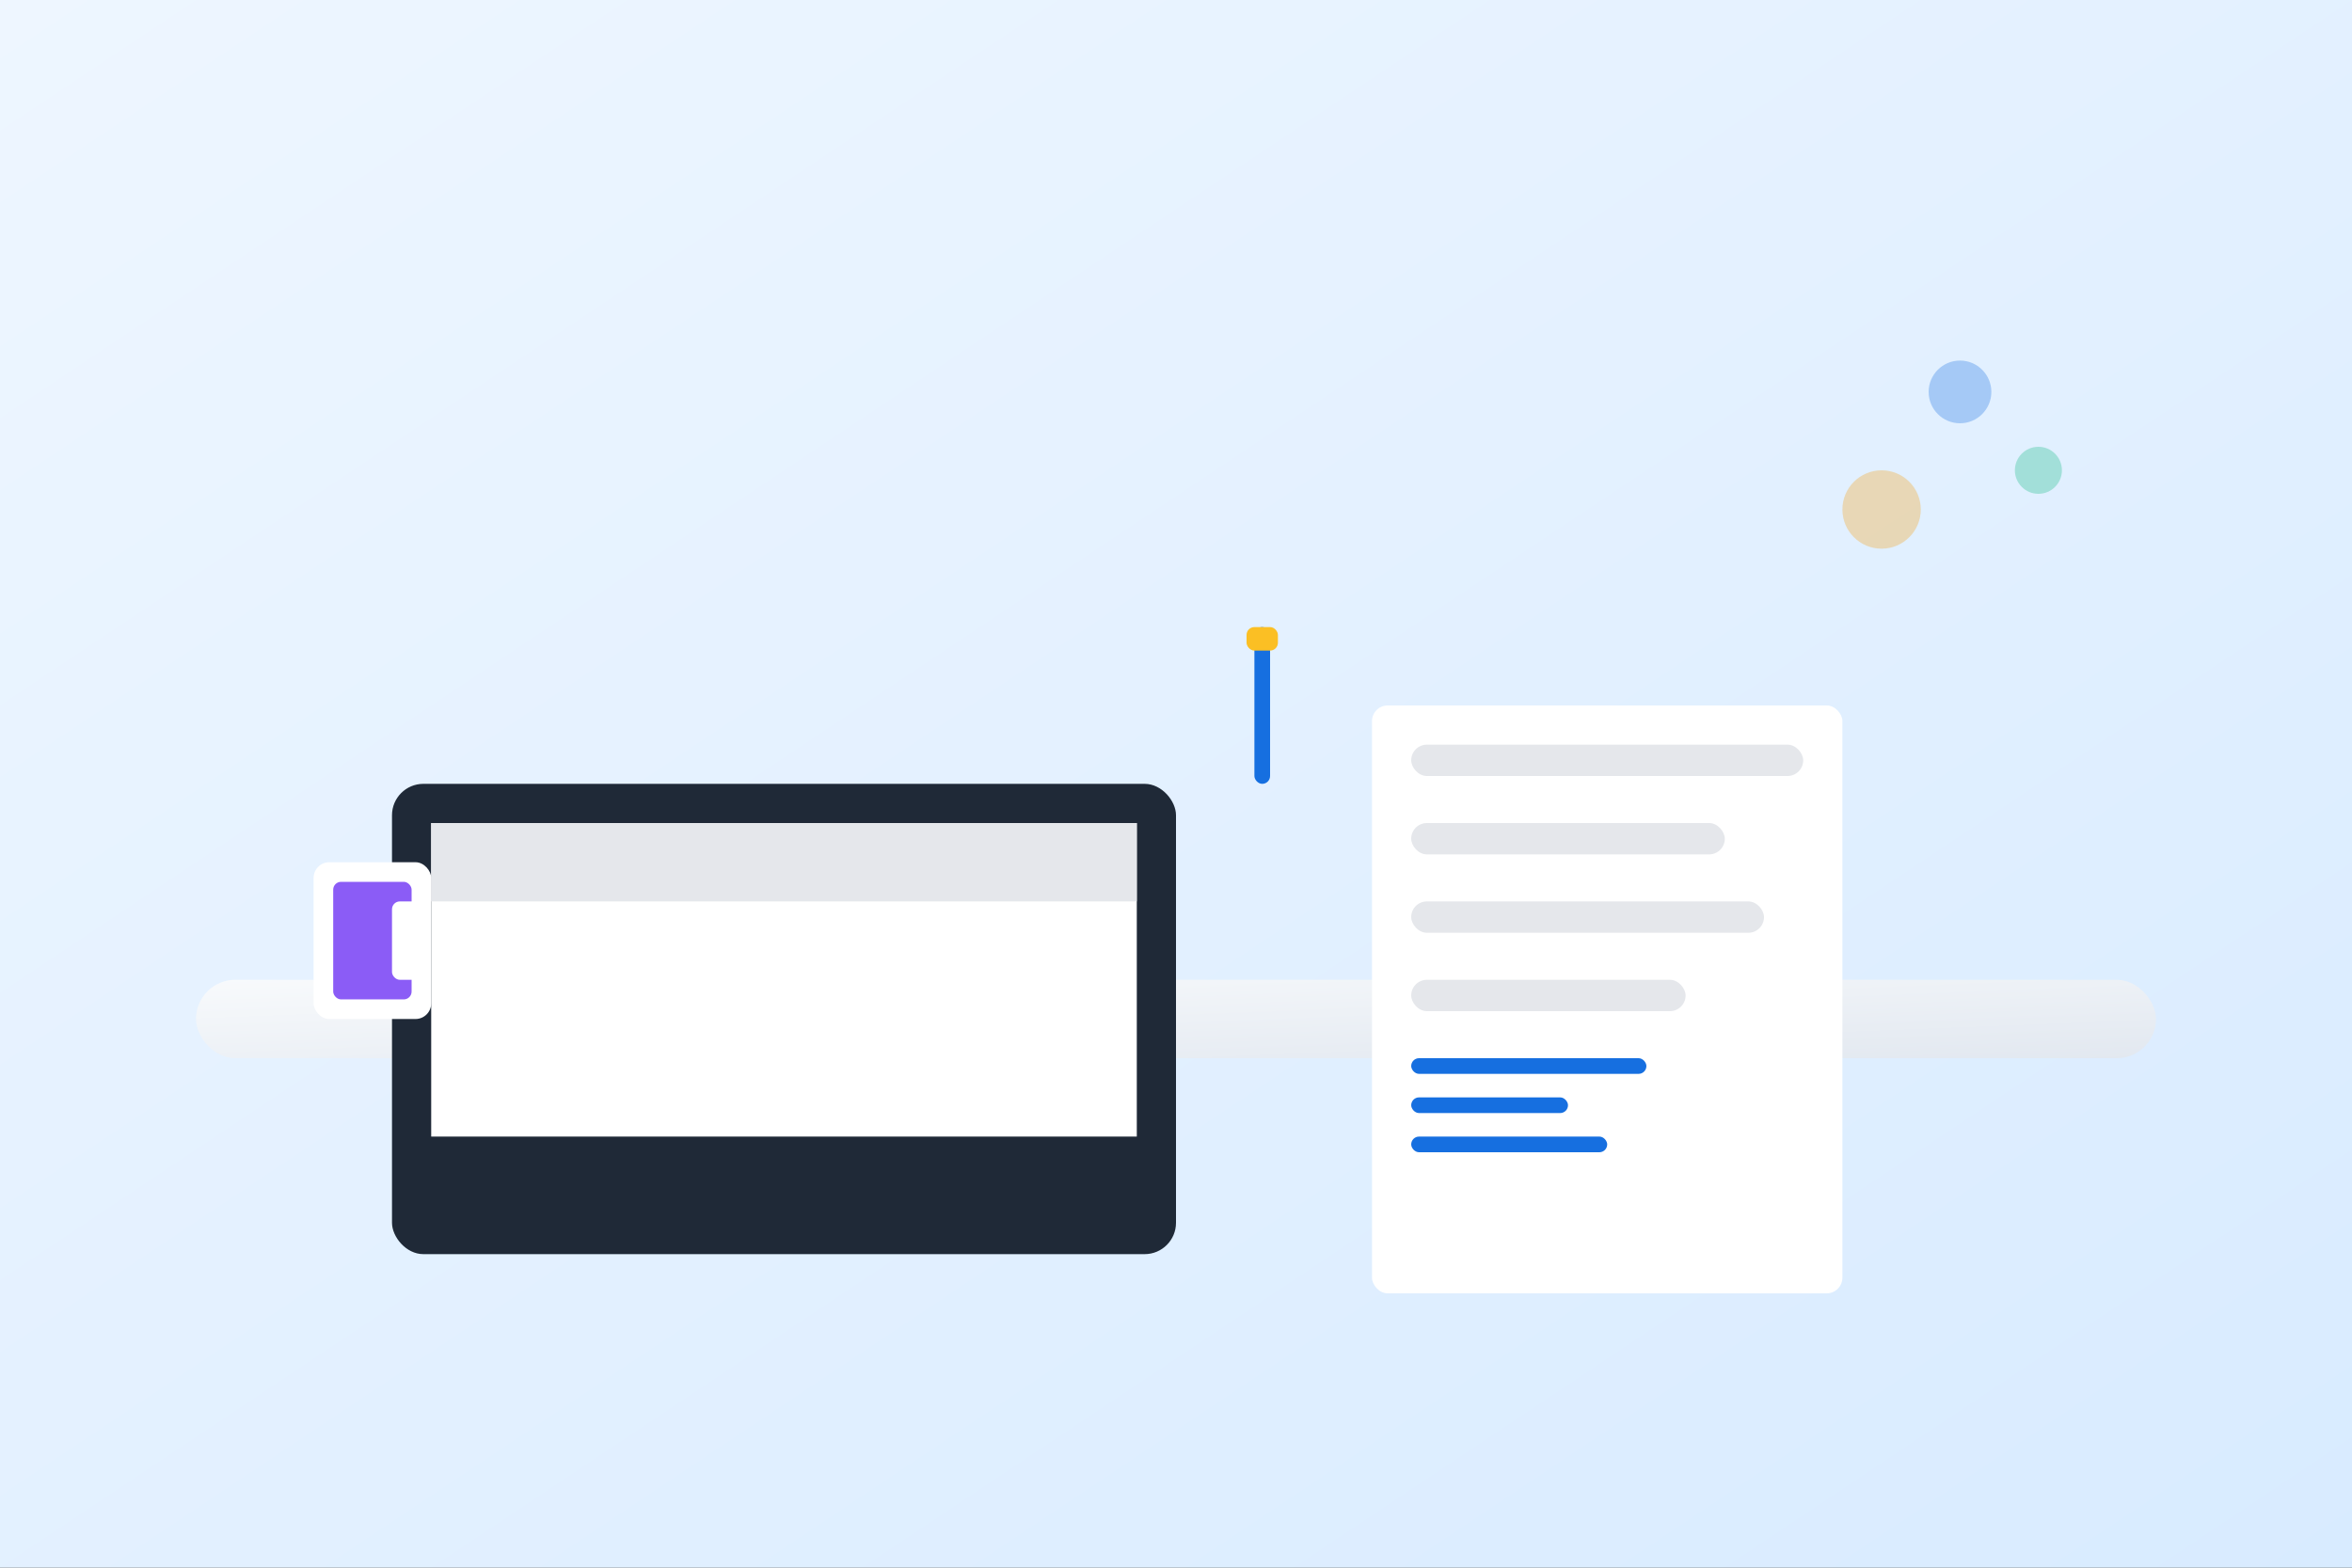 <svg width="600" height="400" viewBox="0 0 600 400" fill="none" xmlns="http://www.w3.org/2000/svg">
  <rect x="0" y="0" width="600" height="400" fill="#333333" stroke="none"/>
  <!-- Background gradient -->
  <defs>
    <linearGradient id="bgGradient" x1="0%" y1="0%" x2="100%" y2="100%">
      <stop offset="0%" style="stop-color:#eef6ff;stop-opacity:1" />
      <stop offset="100%" style="stop-color:#d8ebff;stop-opacity:1" />
    </linearGradient>
    <linearGradient id="deskGradient" x1="0%" y1="0%" x2="100%" y2="100%">
      <stop offset="0%" style="stop-color:#f8fafc;stop-opacity:1" />
      <stop offset="100%" style="stop-color:#e2e8f0;stop-opacity:1" />
    </linearGradient>
  </defs>
  
  <!-- Background -->
  <rect width="600" height="400" fill="url(#bgGradient)"/>
  
  <!-- Desk -->
  <rect x="50" y="250" width="500" height="20" fill="url(#deskGradient)" rx="10"/>
  
  <!-- Laptop -->
  <rect x="100" y="200" width="200" height="120" fill="#1f2937" rx="8"/>
  <rect x="110" y="210" width="180" height="80" fill="#ffffff"/>
  <rect x="110" y="210" width="180" height="20" fill="#e5e7eb"/>
  
  <!-- Document -->
  <rect x="350" y="180" width="120" height="150" fill="#ffffff" rx="4"/>
  <rect x="360" y="190" width="100" height="8" fill="#e5e7eb" rx="4"/>
  <rect x="360" y="210" width="80" height="8" fill="#e5e7eb" rx="4"/>
  <rect x="360" y="230" width="90" height="8" fill="#e5e7eb" rx="4"/>
  <rect x="360" y="250" width="70" height="8" fill="#e5e7eb" rx="4"/>
  
  <!-- Pen -->
  <rect x="320" y="160" width="4" height="40" fill="#166fe0" rx="2"/>
  <rect x="318" y="160" width="8" height="6" fill="#fbbf24" rx="2"/>
  
  <!-- Coffee cup -->
  <rect x="80" y="220" width="30" height="40" fill="#ffffff" rx="4"/>
  <rect x="85" y="225" width="20" height="30" fill="#8b5cf6" rx="2"/>
  <rect x="100" y="230" width="8" height="20" fill="#ffffff" rx="2"/>
  
  <!-- Floating elements -->
  <circle cx="500" cy="100" r="8" fill="#166fe0" opacity="0.3"/>
  <circle cx="520" cy="120" r="6" fill="#10b981" opacity="0.3"/>
  <circle cx="480" cy="130" r="10" fill="#f59e0b" opacity="0.3"/>
  
  <!-- Text lines on document -->
  <rect x="360" y="270" width="60" height="4" fill="#166fe0" rx="2"/>
  <rect x="360" y="280" width="40" height="4" fill="#166fe0" rx="2"/>
  <rect x="360" y="290" width="50" height="4" fill="#166fe0" rx="2"/>
</svg>
